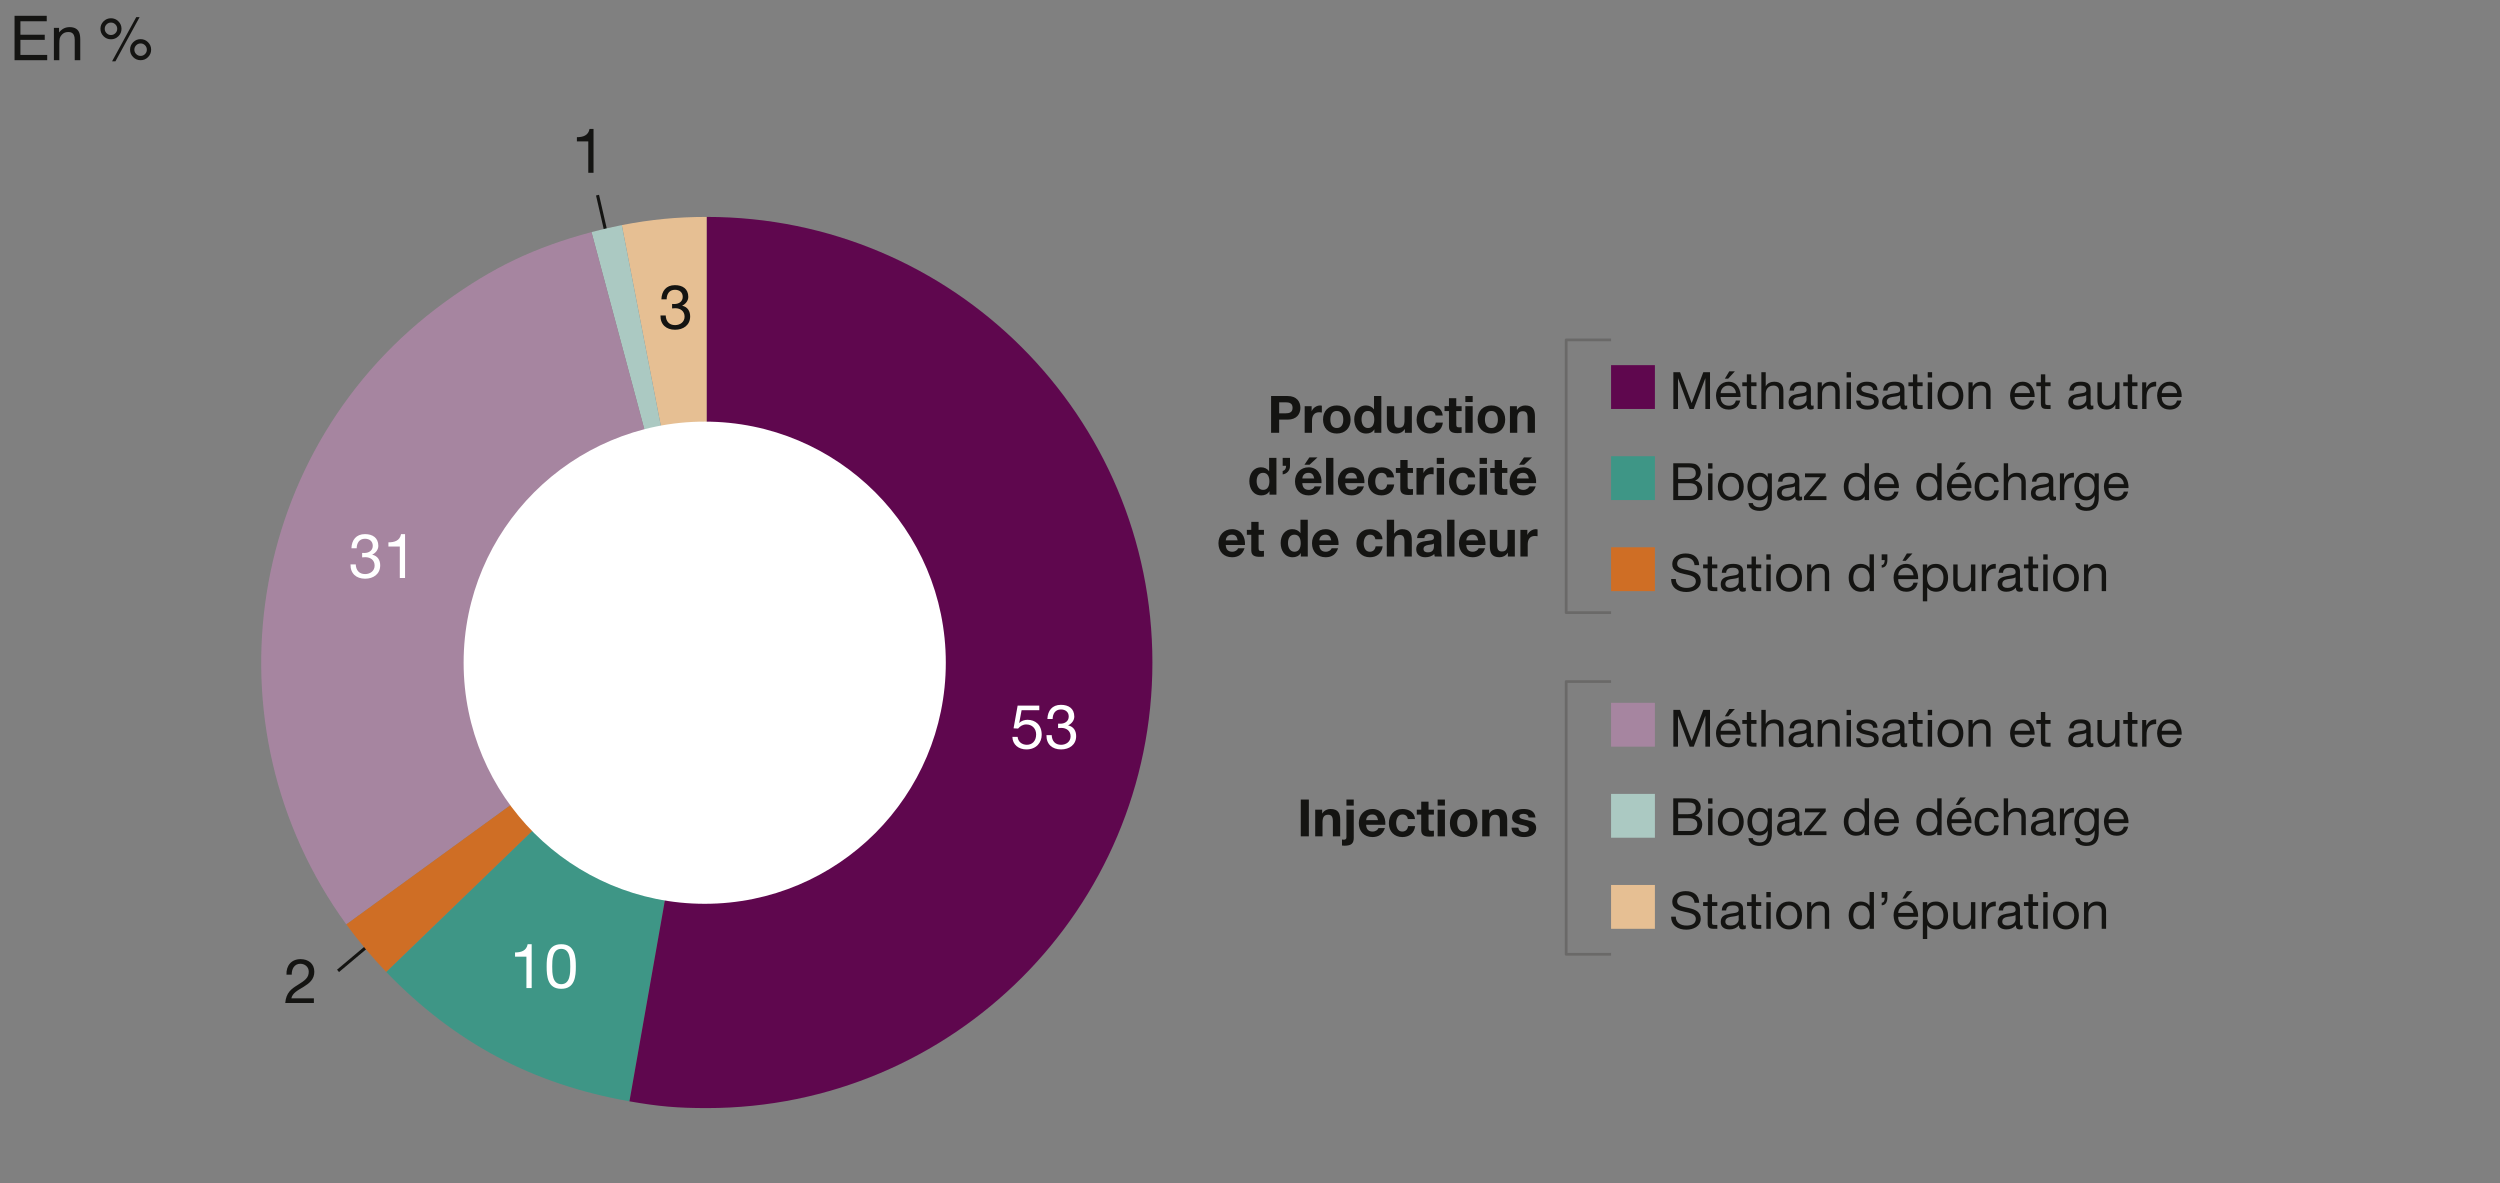 <?xml version="1.0" encoding="UTF-8"?>
<svg id="Calque_1" xmlns="http://www.w3.org/2000/svg" viewBox="0 0 1940 918">
  <rect x="0" y="0" width="1940" height="918" fill="#808080" stroke="none"/>
  <g>
    <path d="M11.291,12.287h24.984v4.219H15.837v10.453h18.891v3.984H15.837v11.672h20.789v4.102H11.291V12.287Z" style="fill: #141412;"/>
    <path d="M41.818,21.615h4.008v3.562c1.188-1.469,2.445-2.523,3.773-3.164s2.805-.961,4.43-.961c3.562,0,5.969,1.242,7.219,3.727.688,1.359,1.031,3.305,1.031,5.836v16.102h-4.289v-15.82c0-1.531-.227-2.766-.68-3.703-.75-1.562-2.109-2.344-4.078-2.344-1,0-1.82.102-2.461.305-1.156.344-2.172,1.031-3.047,2.062-.703.828-1.16,1.684-1.371,2.566s-.316,2.145-.316,3.785v13.148h-4.219v-25.102Z" style="fill: #141412;"/>
    <path d="M91.896,16.564c1.594,1.602,2.391,3.527,2.391,5.777s-.797,4.172-2.391,5.766-3.523,2.391-5.789,2.391c-2.25,0-4.172-.797-5.766-2.391s-2.391-3.516-2.391-5.766.797-4.176,2.391-5.777,3.516-2.402,5.766-2.402c2.266,0,4.195.801,5.789,2.402ZM89.541,25.752c.945-.945,1.418-2.082,1.418-3.41s-.473-2.465-1.418-3.41-2.09-1.418-3.434-1.418c-1.328,0-2.465.469-3.41,1.406s-1.418,2.078-1.418,3.422c0,1.328.473,2.465,1.418,3.41s2.082,1.418,3.41,1.418c1.344,0,2.488-.473,3.434-1.418ZM105.724,13.295h2.616l-18.773,34.312h-2.616l18.773-34.312ZM114.888,32.775c1.594,1.596,2.391,3.521,2.391,5.773s-.797,4.178-2.391,5.774c-1.594,1.596-3.516,2.394-5.766,2.394-2.266,0-4.195-.798-5.789-2.394-1.594-1.596-2.391-3.521-2.391-5.774s.797-4.178,2.391-5.773c1.594-1.596,3.523-2.395,5.789-2.395,2.25,0,4.172.798,5.766,2.395ZM112.533,41.967c.945-.948,1.418-2.087,1.418-3.418s-.473-2.471-1.418-3.418c-.945-.948-2.082-1.422-3.41-1.422-1.344,0-2.488.474-3.434,1.422-.945.947-1.418,2.087-1.418,3.418s.473,2.471,1.418,3.418,2.09,1.421,3.434,1.421c1.328,0,2.465-.474,3.41-1.421Z" style="fill: #141412;"/>
  </g>
  <line x1="546.858" y1="514.258" x2="463.682" y2="151.426" style="fill: none; stroke: #141412; stroke-linejoin: round; stroke-width: 2.4px;"/>
  <line x1="546.905" y1="514.148" x2="262.305" y2="753.396" style="fill: none; stroke: #141412; stroke-linejoin: round; stroke-width: 2.4px;"/>
  <g>
    <path d="M548.494,514.104l-65.976-339.424c22.496-4.376,43.064-6.352,65.976-6.352v345.776Z" style="fill: #e6bf93;"/>
    <path d="M548.494,514.104l-89.496-334c7.384-1.976,16.024-3.968,23.52-5.424l65.976,339.424Z" style="fill: #abc9c2;"/>
    <path d="M548.494,514.104l-279.744,203.24c-112.248-154.496-77.992-370.736,76.504-482.984,37.072-26.936,69.472-42.392,113.744-54.256l89.496,334Z" style="fill: #a685a0;"/>
    <path d="M548.494,514.104l-248.728,240.2c-10.616-10.992-22.032-24.6-31.016-36.96l279.744-203.24Z" style="fill: #cf6e25;"/>
    <path d="M548.494,514.104l-60.04,340.528c-75.232-13.264-135.632-45.384-188.688-100.328l248.728-240.2Z" style="fill: #3e9686;"/>
    <path d="M548.494,514.104V168.328c190.968,0,345.776,154.808,345.776,345.776s-154.808,345.776-345.776,345.776c-22.912,0-37.472-1.272-60.04-5.248l60.04-340.528Z" style="fill: #5f074e;"/>
  </g>
  <g>
    <path d="M412.583,766.748h-4.08v-24.386h-8.833v-3.265c4.657,0,8.881-1.248,9.793-6.385h3.12v34.035Z" style="fill: #fff;"/>
    <path d="M435.527,732.713c10.657,0,11.329,9.793,11.329,17.33,0,7.488-.672,17.281-11.329,17.281s-11.329-9.793-11.329-17.281c0-7.537.672-17.33,11.329-17.33ZM435.527,763.724c6.96,0,7.009-8.641,7.009-13.729,0-5.04-.048-13.681-7.009-13.681s-7.009,8.641-7.009,13.681c0,5.089.048,13.729,7.009,13.729Z" style="fill: #fff;"/>
  </g>
  <g>
    <path d="M281.013,429.064c.624.048,1.2.048,1.776.048,3.456,0,6.48-1.872,6.48-5.568,0-3.553-2.592-5.473-6.049-5.473-4.464,0-6.384,3.408-6.432,7.393h-4.081c.24-6.48,3.696-10.993,10.513-10.993,5.905,0,10.369,2.832,10.369,9.121,0,2.977-2.112,5.568-4.705,6.769v.096c4.128.912,6.145,4.177,6.145,8.257,0,6.816-5.328,10.369-11.713,10.369-6.913,0-11.473-4.08-11.329-11.089h4.081c.144,4.416,2.592,7.488,7.249,7.488,3.984,0,7.393-2.448,7.393-6.576,0-4.272-3.216-6.528-7.249-6.528-.816,0-1.68.048-2.448.144v-3.456Z" style="fill: #fff;"/>
    <path d="M314.326,448.506h-4.08v-24.386h-8.833v-3.265c4.656,0,8.881-1.248,9.793-6.385h3.12v34.035Z" style="fill: #fff;"/>
  </g>
  <path d="M521.541,235.869c.624.048,1.2.048,1.776.048,3.456,0,6.48-1.872,6.48-5.568,0-3.553-2.592-5.473-6.049-5.473-4.464,0-6.384,3.408-6.432,7.393h-4.081c.24-6.48,3.696-10.993,10.513-10.993,5.905,0,10.369,2.833,10.369,9.121,0,2.976-2.112,5.568-4.705,6.769v.096c4.128.912,6.145,4.177,6.145,8.257,0,6.817-5.328,10.369-11.713,10.369-6.913,0-11.473-4.081-11.329-11.089h4.081c.144,4.416,2.592,7.488,7.249,7.488,3.984,0,7.393-2.448,7.393-6.576,0-4.272-3.216-6.529-7.249-6.529-.816,0-1.68.048-2.448.144v-3.457Z" style="fill: #141412;"/>
  <path d="M460.583,134.107h-4.08v-24.386h-8.833v-3.264c4.657,0,8.881-1.248,9.793-6.385h3.12v34.035Z" style="fill: #141412;"/>
  <path d="M222.309,756.332c-.336-6.912,3.744-12.049,10.945-12.049,5.953,0,10.657,3.456,10.657,9.793,0,6.001-4.032,9.024-8.256,11.665-4.272,2.593-8.737,4.753-9.553,8.977h17.474v3.601h-22.226c.672-8.064,4.752-10.945,9.553-13.921,5.76-3.553,8.688-5.665,8.688-10.369,0-3.696-2.976-6.145-6.577-6.145-4.752,0-6.769,4.368-6.625,8.448h-4.08Z" style="fill: #141412;"/>
  <g>
    <path d="M806.485,551.124h-13.729l-1.824,9.793.096.096c1.488-1.68,4.032-2.448,6.337-2.448,6.048,0,10.993,3.889,10.993,11.665,0,5.761-3.984,11.329-11.905,11.329-5.905,0-10.705-3.601-10.849-9.745h4.081c.24,3.505,3.072,6.145,7.152,6.145,3.888,0,7.201-2.64,7.201-8.064,0-4.513-3.12-7.729-7.681-7.729-2.592,0-4.752,1.296-6.336,3.216l-3.504-.191,3.168-17.666h16.801v3.601Z" style="fill: #fff;"/>
    <path d="M821.076,561.541c.624.048,1.2.048,1.776.048,3.456,0,6.48-1.872,6.48-5.568,0-3.553-2.592-5.473-6.048-5.473-4.465,0-6.385,3.408-6.433,7.393h-4.081c.24-6.48,3.696-10.993,10.513-10.993,5.904,0,10.369,2.832,10.369,9.121,0,2.977-2.112,5.568-4.705,6.769v.096c4.128.912,6.145,4.177,6.145,8.257,0,6.816-5.328,10.369-11.713,10.369-6.913,0-11.473-4.08-11.329-11.089h4.081c.144,4.416,2.592,7.488,7.249,7.488,3.984,0,7.393-2.448,7.393-6.576,0-4.272-3.216-6.528-7.249-6.528-.816,0-1.68.048-2.448.144v-3.456Z" style="fill: #fff;"/>
  </g>
  <path d="M546.858,701.348c103.328,0,187.088-83.76,187.088-187.088s-83.76-187.08-187.088-187.08-187.088,83.76-187.088,187.08,83.76,187.088,187.088,187.088" style="fill: #fff;"/>
  <rect x="1250.189" y="283.35" width="34.016" height="34.016" style="fill: #5f074e;"/>
  <g>
    <path d="M1298.527,288.812h5.199l8.999,23.996,9.038-23.996h5.199v28.555h-3.6v-23.756h-.08l-8.918,23.756h-3.24l-8.918-23.756h-.08v23.756h-3.6v-28.555Z" style="fill: #141412;"/>
    <path d="M1350.363,310.808c-.92,4.56-4.199,7.039-8.838,7.039-6.6,0-9.719-4.559-9.919-10.878,0-6.199,4.08-10.758,9.719-10.758,7.318,0,9.559,6.839,9.358,11.838h-15.478c-.12,3.599,1.92,6.799,6.439,6.799,2.799,0,4.759-1.36,5.358-4.04h3.359ZM1347.084,305.049c-.16-3.24-2.6-5.839-5.959-5.839-3.56,0-5.679,2.679-5.919,5.839h11.878ZM1341.925,288.132h4.359l-5.239,5.719h-2.56l3.439-5.719Z" style="fill: #141412;"/>
    <path d="M1358.926,296.69h4.12v3h-4.12v12.838c0,1.56.44,1.84,2.56,1.84h1.561v3h-2.6c-3.52,0-4.92-.72-4.92-4.519v-13.158h-3.519v-3h3.519v-6.199h3.399v6.199Z" style="fill: #141412;"/>
    <path d="M1366.806,288.812h3.399v10.918h.08c1.12-2.479,4.039-3.519,6.519-3.519,5.439,0,7.119,3.119,7.119,7.559v13.598h-3.399v-13.998c0-2.52-1.6-4.159-4.199-4.159-4.119,0-6.119,2.759-6.119,6.479v11.678h-3.399v-28.555Z" style="fill: #141412;"/>
    <path d="M1407.363,317.287c-.601.36-1.36.56-2.44.56-1.76,0-2.879-.96-2.879-3.2-1.88,2.2-4.399,3.2-7.279,3.2-3.759,0-6.839-1.68-6.839-5.799,0-4.679,3.479-5.679,6.999-6.359,3.76-.72,6.959-.48,6.959-3.04,0-2.959-2.439-3.439-4.6-3.439-2.879,0-4.999.879-5.159,3.919h-3.399c.2-5.119,4.16-6.918,8.759-6.918,3.72,0,7.759.84,7.759,5.679v10.638c0,1.6,0,2.32,1.08,2.32.279,0,.6-.04,1.04-.2v2.64ZM1401.844,306.689c-1.319.96-3.879,1-6.159,1.4-2.239.4-4.159,1.2-4.159,3.719,0,2.24,1.92,3.04,3.999,3.04,4.479,0,6.319-2.8,6.319-4.679v-3.479Z" style="fill: #141412;"/>
    <path d="M1410.525,296.69h3.199v3.28h.08c1.439-2.56,3.76-3.759,6.719-3.759,5.439,0,7.119,3.119,7.119,7.559v13.598h-3.399v-13.998c0-2.52-1.6-4.159-4.199-4.159-4.119,0-6.119,2.759-6.119,6.479v11.678h-3.399v-20.677Z" style="fill: #141412;"/>
    <path d="M1436.365,292.971h-3.399v-4.159h3.399v4.159ZM1432.966,296.69h3.399v20.677h-3.399v-20.677Z" style="fill: #141412;"/>
    <path d="M1443.725,310.848c.119,3.04,2.759,4,5.559,4,2.12,0,4.999-.48,4.999-3.08,0-2.64-3.359-3.08-6.759-3.839-3.359-.76-6.759-1.879-6.759-5.839,0-4.159,4.119-5.879,7.719-5.879,4.56,0,8.198,1.439,8.479,6.479h-3.399c-.24-2.639-2.56-3.479-4.799-3.479-2.04,0-4.399.56-4.399,2.639,0,2.44,3.6,2.84,6.759,3.6,3.399.76,6.759,1.88,6.759,5.879,0,4.919-4.6,6.519-8.799,6.519-4.639,0-8.559-1.88-8.758-6.999h3.399Z" style="fill: #141412;"/>
    <path d="M1479.962,317.287c-.601.36-1.36.56-2.44.56-1.76,0-2.879-.96-2.879-3.2-1.88,2.2-4.399,3.2-7.279,3.2-3.759,0-6.839-1.68-6.839-5.799,0-4.679,3.479-5.679,6.999-6.359,3.76-.72,6.959-.48,6.959-3.04,0-2.959-2.439-3.439-4.6-3.439-2.879,0-4.999.879-5.159,3.919h-3.399c.2-5.119,4.159-6.918,8.759-6.918,3.72,0,7.759.84,7.759,5.679v10.638c0,1.6,0,2.32,1.08,2.32.279,0,.6-.04,1.04-.2v2.64ZM1474.442,306.689c-1.319.96-3.879,1-6.159,1.4-2.239.4-4.159,1.2-4.159,3.719,0,2.24,1.92,3.04,3.999,3.04,4.479,0,6.319-2.8,6.319-4.679v-3.479Z" style="fill: #141412;"/>
    <path d="M1487.843,296.69h4.12v3h-4.12v12.838c0,1.56.44,1.84,2.56,1.84h1.561v3h-2.6c-3.52,0-4.92-.72-4.92-4.519v-13.158h-3.519v-3h3.519v-6.199h3.399v6.199Z" style="fill: #141412;"/>
    <path d="M1499.323,292.971h-3.399v-4.159h3.399v4.159ZM1495.924,296.69h3.399v20.677h-3.399v-20.677Z" style="fill: #141412;"/>
    <path d="M1513.522,296.211c6.559,0,10.038,4.759,10.038,10.838,0,6.039-3.479,10.798-10.038,10.798s-10.039-4.759-10.039-10.798c0-6.079,3.479-10.838,10.039-10.838ZM1513.522,314.848c3.559,0,6.438-2.8,6.438-7.799,0-5.039-2.88-7.838-6.438-7.838s-6.439,2.799-6.439,7.838c0,4.999,2.88,7.799,6.439,7.799Z" style="fill: #141412;"/>
    <path d="M1527.562,296.69h3.199v3.28h.08c1.439-2.56,3.76-3.759,6.719-3.759,5.439,0,7.119,3.119,7.119,7.559v13.598h-3.399v-13.998c0-2.52-1.6-4.159-4.199-4.159-4.119,0-6.119,2.759-6.119,6.479v11.678h-3.399v-20.677Z" style="fill: #141412;"/>
    <path d="M1578.56,310.808c-.92,4.56-4.199,7.039-8.838,7.039-6.6,0-9.719-4.559-9.919-10.878,0-6.199,4.08-10.758,9.719-10.758,7.318,0,9.559,6.839,9.358,11.838h-15.478c-.12,3.599,1.92,6.799,6.439,6.799,2.799,0,4.759-1.36,5.358-4.04h3.359ZM1575.28,305.049c-.16-3.24-2.6-5.839-5.959-5.839-3.56,0-5.679,2.679-5.919,5.839h11.878Z" style="fill: #141412;"/>
    <path d="M1587.121,296.69h4.12v3h-4.12v12.838c0,1.56.44,1.84,2.56,1.84h1.561v3h-2.6c-3.52,0-4.92-.72-4.92-4.519v-13.158h-3.519v-3h3.519v-6.199h3.399v6.199Z" style="fill: #141412;"/>
    <path d="M1624.439,317.287c-.601.36-1.36.56-2.44.56-1.76,0-2.879-.96-2.879-3.2-1.88,2.2-4.399,3.2-7.279,3.2-3.759,0-6.839-1.68-6.839-5.799,0-4.679,3.479-5.679,6.999-6.359,3.76-.72,6.959-.48,6.959-3.04,0-2.959-2.439-3.439-4.6-3.439-2.879,0-4.999.879-5.159,3.919h-3.399c.2-5.119,4.16-6.918,8.759-6.918,3.72,0,7.759.84,7.759,5.679v10.638c0,1.6,0,2.32,1.08,2.32.279,0,.6-.04,1.04-.2v2.64ZM1618.92,306.689c-1.319.96-3.879,1-6.159,1.4-2.239.4-4.159,1.2-4.159,3.719,0,2.24,1.92,3.04,3.999,3.04,4.479,0,6.319-2.8,6.319-4.679v-3.479Z" style="fill: #141412;"/>
    <path d="M1644.719,317.367h-3.199v-3.279h-.08c-1.44,2.56-3.76,3.759-6.719,3.759-5.439,0-7.119-3.12-7.119-7.559v-13.598h3.399v13.998c0,2.52,1.6,4.159,4.199,4.159,4.119,0,6.119-2.76,6.119-6.479v-11.678h3.399v20.677Z" style="fill: #141412;"/>
    <path d="M1654.561,296.69h4.12v3h-4.12v12.838c0,1.56.44,1.84,2.56,1.84h1.561v3h-2.6c-3.52,0-4.92-.72-4.92-4.519v-13.158h-3.519v-3h3.519v-6.199h3.399v6.199Z" style="fill: #141412;"/>
    <path d="M1662.32,296.69h3.199v4.359h.08c1.64-3.319,3.92-4.959,7.599-4.839v3.599c-5.479,0-7.479,3.12-7.479,8.359v9.198h-3.399v-20.677Z" style="fill: #141412;"/>
    <path d="M1692.677,310.808c-.92,4.56-4.199,7.039-8.838,7.039-6.6,0-9.719-4.559-9.919-10.878,0-6.199,4.08-10.758,9.719-10.758,7.318,0,9.559,6.839,9.358,11.838h-15.478c-.12,3.599,1.92,6.799,6.439,6.799,2.799,0,4.759-1.36,5.358-4.04h3.359ZM1689.397,305.049c-.16-3.24-2.6-5.839-5.959-5.839-3.56,0-5.679,2.679-5.919,5.839h11.878Z" style="fill: #141412;"/>
  </g>
  <rect x="1250.189" y="354.03" width="34.016" height="34.016" style="fill: #3e9686;"/>
  <g>
    <path d="M1298.447,359.484h10.358c2.52,0,5.839,0,7.559,1.04,1.88,1.12,3.359,3.16,3.359,5.959,0,3.039-1.6,5.319-4.239,6.399v.08c3.52.72,5.439,3.359,5.439,6.879,0,4.199-2.999,8.199-8.679,8.199h-13.798v-28.555ZM1302.247,371.762h7.599c4.319,0,6.079-1.56,6.079-4.559,0-3.959-2.8-4.52-6.079-4.52h-7.599v9.079ZM1302.247,384.84h9.519c3.279,0,5.358-2,5.358-5.119,0-3.72-2.999-4.759-6.198-4.759h-8.679v9.878Z" style="fill: #141412;"/>
    <path d="M1328.887,363.643h-3.399v-4.159h3.399v4.159ZM1325.487,367.362h3.399v20.677h-3.399v-20.677Z" style="fill: #141412;"/>
    <path d="M1343.086,366.883c6.559,0,10.038,4.759,10.038,10.838,0,6.039-3.479,10.798-10.038,10.798s-10.039-4.759-10.039-10.798c0-6.079,3.479-10.838,10.039-10.838ZM1343.086,385.52c3.559,0,6.438-2.8,6.438-7.799,0-5.039-2.88-7.838-6.438-7.838s-6.439,2.799-6.439,7.838c0,4.999,2.88,7.799,6.439,7.799Z" style="fill: #141412;"/>
    <path d="M1374.964,386.279c0,6.719-3.079,10.158-9.599,10.158-3.879,0-8.358-1.56-8.559-6.079h3.399c.16,2.479,3.12,3.359,5.359,3.359,4.439,0,6.199-3.2,6.199-7.839v-1.36h-.08c-1.12,2.52-3.84,3.759-6.439,3.759-6.158,0-9.238-4.839-9.238-10.478,0-4.879,2.4-10.918,9.559-10.918,2.6,0,4.919,1.16,6.159,3.439h.04v-2.96h3.199v18.917ZM1371.604,377.281c0-3.639-1.6-7.398-5.879-7.398-4.359,0-6.119,3.559-6.119,7.519,0,3.719,1.359,7.878,5.839,7.878s6.159-4.119,6.159-7.999Z" style="fill: #141412;"/>
    <path d="M1398.403,387.959c-.601.36-1.36.56-2.44.56-1.76,0-2.879-.96-2.879-3.2-1.88,2.2-4.399,3.2-7.279,3.2-3.759,0-6.839-1.68-6.839-5.799,0-4.679,3.479-5.679,6.999-6.359,3.76-.72,6.959-.48,6.959-3.04,0-2.959-2.439-3.439-4.6-3.439-2.879,0-4.999.879-5.159,3.919h-3.399c.2-5.119,4.159-6.918,8.759-6.918,3.72,0,7.759.84,7.759,5.679v10.638c0,1.6,0,2.32,1.08,2.32.279,0,.6-.04,1.04-.2v2.64ZM1392.884,377.361c-1.319.96-3.879,1-6.159,1.4-2.239.4-4.159,1.2-4.159,3.719,0,2.24,1.92,3.04,3.999,3.04,4.479,0,6.319-2.8,6.319-4.679v-3.479Z" style="fill: #141412;"/>
    <path d="M1399.886,385.439l12.478-15.078h-11.678v-3h16.077v2.32l-12.638,15.357h13.198v3h-17.438v-2.6Z" style="fill: #141412;"/>
    <path d="M1450.362,388.039h-3.399v-2.799h-.08c-1.119,2.279-3.759,3.279-6.599,3.279-6.358,0-9.519-5.039-9.519-10.878s3.12-10.758,9.438-10.758c2.12,0,5.159.8,6.679,3.239h.08v-10.638h3.399v28.555ZM1440.765,385.52c4.559,0,6.318-3.919,6.318-7.799,0-4.079-1.84-7.838-6.519-7.838-4.64,0-6.199,3.959-6.199,7.999,0,3.879,2,7.639,6.399,7.639Z" style="fill: #141412;"/>
    <path d="M1473.241,381.48c-.92,4.56-4.199,7.039-8.838,7.039-6.6,0-9.719-4.559-9.919-10.878,0-6.199,4.08-10.758,9.719-10.758,7.318,0,9.559,6.839,9.358,11.838h-15.478c-.12,3.599,1.92,6.799,6.439,6.799,2.799,0,4.759-1.36,5.358-4.04h3.359ZM1469.962,375.721c-.16-3.24-2.6-5.839-5.959-5.839-3.56,0-5.679,2.679-5.919,5.839h11.878Z" style="fill: #141412;"/>
    <path d="M1506.681,388.039h-3.399v-2.799h-.08c-1.119,2.279-3.759,3.279-6.599,3.279-6.358,0-9.519-5.039-9.519-10.878s3.12-10.758,9.438-10.758c2.12,0,5.159.8,6.679,3.239h.08v-10.638h3.399v28.555ZM1497.083,385.52c4.559,0,6.318-3.919,6.318-7.799,0-4.079-1.84-7.838-6.519-7.838-4.64,0-6.199,3.959-6.199,7.999,0,3.879,2,7.639,6.399,7.639Z" style="fill: #141412;"/>
    <path d="M1529.561,381.48c-.92,4.56-4.199,7.039-8.838,7.039-6.6,0-9.719-4.559-9.919-10.878,0-6.199,4.08-10.758,9.719-10.758,7.318,0,9.559,6.839,9.358,11.838h-15.478c-.12,3.599,1.92,6.799,6.439,6.799,2.799,0,4.759-1.36,5.358-4.04h3.359ZM1526.281,375.721c-.16-3.24-2.6-5.839-5.959-5.839-3.56,0-5.679,2.679-5.919,5.839h11.878ZM1521.122,358.804h4.359l-5.239,5.719h-2.56l3.439-5.719Z" style="fill: #141412;"/>
    <path d="M1547.441,374.001c-.521-2.6-2.32-4.119-5.119-4.119-4.92,0-6.439,3.879-6.439,8.079,0,3.799,1.72,7.559,6.039,7.559,3.279,0,5.239-1.92,5.679-5.039h3.479c-.76,5.039-3.919,8.039-9.118,8.039-6.319,0-9.679-4.399-9.679-10.558,0-6.199,3.2-11.078,9.759-11.078,4.679,0,8.438,2.199,8.918,7.119h-3.519Z" style="fill: #141412;"/>
    <path d="M1554.883,359.484h3.399v10.918h.08c1.12-2.479,4.039-3.519,6.519-3.519,5.439,0,7.119,3.119,7.119,7.559v13.598h-3.399v-13.998c0-2.52-1.6-4.159-4.199-4.159-4.119,0-6.119,2.759-6.119,6.479v11.678h-3.399v-28.555Z" style="fill: #141412;"/>
    <path d="M1595.44,387.959c-.601.36-1.36.56-2.44.56-1.76,0-2.879-.96-2.879-3.2-1.88,2.2-4.399,3.2-7.279,3.2-3.759,0-6.839-1.68-6.839-5.799,0-4.679,3.479-5.679,6.999-6.359,3.76-.72,6.959-.48,6.959-3.04,0-2.959-2.439-3.439-4.6-3.439-2.879,0-4.999.879-5.159,3.919h-3.399c.2-5.119,4.159-6.918,8.759-6.918,3.72,0,7.759.84,7.759,5.679v10.638c0,1.6,0,2.32,1.08,2.32.279,0,.6-.04,1.04-.2v2.64ZM1589.921,377.361c-1.319.96-3.879,1-6.159,1.4-2.239.4-4.159,1.2-4.159,3.719,0,2.24,1.92,3.04,3.999,3.04,4.479,0,6.319-2.8,6.319-4.679v-3.479Z" style="fill: #141412;"/>
    <path d="M1598.482,367.362h3.199v4.359h.08c1.64-3.319,3.92-4.959,7.599-4.839v3.599c-5.479,0-7.479,3.12-7.479,8.359v9.198h-3.399v-20.677Z" style="fill: #141412;"/>
    <path d="M1628.639,386.279c0,6.719-3.079,10.158-9.599,10.158-3.879,0-8.358-1.56-8.559-6.079h3.399c.16,2.479,3.12,3.359,5.359,3.359,4.439,0,6.199-3.2,6.199-7.839v-1.36h-.08c-1.12,2.52-3.84,3.759-6.439,3.759-6.158,0-9.238-4.839-9.238-10.478,0-4.879,2.399-10.918,9.559-10.918,2.6,0,4.919,1.16,6.159,3.439h.04v-2.96h3.199v18.917ZM1625.279,377.281c0-3.639-1.6-7.398-5.879-7.398-4.359,0-6.119,3.559-6.119,7.519,0,3.719,1.36,7.878,5.839,7.878s6.159-4.119,6.159-7.999Z" style="fill: #141412;"/>
    <path d="M1651.398,381.48c-.92,4.56-4.199,7.039-8.838,7.039-6.6,0-9.719-4.559-9.919-10.878,0-6.199,4.08-10.758,9.719-10.758,7.318,0,9.559,6.839,9.358,11.838h-15.478c-.12,3.599,1.92,6.799,6.439,6.799,2.799,0,4.759-1.36,5.358-4.04h3.359ZM1648.119,375.721c-.16-3.24-2.6-5.839-5.959-5.839-3.56,0-5.679,2.679-5.919,5.839h11.878Z" style="fill: #141412;"/>
  </g>
  <rect x="1250.189" y="424.702" width="34.016" height="34.016" style="fill: #cf6e25;"/>
  <g>
    <path d="M1314.965,438.522c-.44-4.079-3.159-5.839-7.079-5.839-3.199,0-6.398,1.16-6.398,4.879,0,3.519,4.559,4.039,9.158,5.079,4.56,1.04,9.118,2.64,9.118,8.238,0,6.079-5.959,8.519-11.158,8.519-6.398,0-11.798-3.119-11.798-10.078h3.6c0,4.799,3.999,6.879,8.318,6.879,3.439,0,7.239-1.08,7.239-5.199,0-3.919-4.56-4.599-9.118-5.599-4.56-1-9.159-2.319-9.159-7.559,0-5.799,5.159-8.358,10.358-8.358,5.839,0,10.278,2.759,10.519,9.038h-3.6Z" style="fill: #141412;"/>
    <path d="M1328.526,438.042h4.12v3h-4.12v12.838c0,1.56.44,1.84,2.56,1.84h1.561v3h-2.6c-3.52,0-4.92-.72-4.92-4.519v-13.158h-3.519v-3h3.519v-6.199h3.399v6.199Z" style="fill: #141412;"/>
    <path d="M1354.725,458.639c-.601.36-1.36.56-2.44.56-1.76,0-2.879-.96-2.879-3.2-1.88,2.2-4.399,3.2-7.279,3.2-3.759,0-6.839-1.68-6.839-5.799,0-4.679,3.479-5.679,6.999-6.359,3.76-.72,6.959-.48,6.959-3.04,0-2.959-2.439-3.439-4.6-3.439-2.879,0-4.999.879-5.159,3.919h-3.399c.2-5.119,4.16-6.918,8.759-6.918,3.72,0,7.759.84,7.759,5.679v10.638c0,1.6,0,2.32,1.08,2.32.279,0,.6-.04,1.04-.2v2.64ZM1349.205,448.041c-1.319.96-3.879,1-6.159,1.4-2.239.4-4.159,1.2-4.159,3.719,0,2.24,1.92,3.04,3.999,3.04,4.479,0,6.319-2.8,6.319-4.679v-3.479Z" style="fill: #141412;"/>
    <path d="M1362.605,438.042h4.12v3h-4.12v12.838c0,1.56.44,1.84,2.56,1.84h1.561v3h-2.6c-3.52,0-4.92-.72-4.92-4.519v-13.158h-3.519v-3h3.519v-6.199h3.399v6.199Z" style="fill: #141412;"/>
    <path d="M1374.086,434.323h-3.399v-4.159h3.399v4.159ZM1370.687,438.042h3.399v20.677h-3.399v-20.677Z" style="fill: #141412;"/>
    <path d="M1388.284,437.562c6.559,0,10.038,4.759,10.038,10.838,0,6.039-3.479,10.798-10.038,10.798s-10.039-4.759-10.039-10.798c0-6.079,3.479-10.838,10.039-10.838ZM1388.284,456.199c3.559,0,6.438-2.8,6.438-7.799,0-5.039-2.88-7.838-6.438-7.838s-6.439,2.799-6.439,7.838c0,4.999,2.88,7.799,6.439,7.799Z" style="fill: #141412;"/>
    <path d="M1402.325,438.042h3.199v3.28h.08c1.439-2.56,3.76-3.759,6.719-3.759,5.439,0,7.119,3.119,7.119,7.559v13.598h-3.399v-13.998c0-2.52-1.6-4.159-4.199-4.159-4.119,0-6.119,2.759-6.119,6.479v11.678h-3.399v-20.677Z" style="fill: #141412;"/>
    <path d="M1454.161,458.719h-3.399v-2.799h-.08c-1.119,2.279-3.759,3.279-6.599,3.279-6.358,0-9.519-5.039-9.519-10.878s3.12-10.758,9.438-10.758c2.12,0,5.159.8,6.679,3.239h.08v-10.638h3.399v28.555ZM1444.563,456.199c4.559,0,6.318-3.919,6.318-7.799,0-4.079-1.84-7.838-6.519-7.838-4.64,0-6.199,3.959-6.199,7.999,0,3.879,2,7.639,6.399,7.639Z" style="fill: #141412;"/>
    <path d="M1460.164,430.164h4.439v4.439c0,3.159-1.32,5.879-4.399,5.879v-2c1.8,0,2.319-2.04,2.319-3.879h-2.359v-4.439Z" style="fill: #141412;"/>
    <path d="M1488.161,452.16c-.92,4.56-4.199,7.039-8.838,7.039-6.6,0-9.719-4.559-9.919-10.878,0-6.199,4.08-10.758,9.719-10.758,7.318,0,9.559,6.839,9.358,11.838h-15.478c-.12,3.599,1.92,6.799,6.439,6.799,2.799,0,4.759-1.36,5.358-4.04h3.359ZM1484.882,446.401c-.16-3.24-2.6-5.839-5.959-5.839-3.56,0-5.679,2.679-5.919,5.839h11.878ZM1479.723,429.484h4.359l-5.239,5.719h-2.56l3.439-5.719Z" style="fill: #141412;"/>
    <path d="M1492.124,438.042h3.399v2.8h.08c1.119-2.28,3.759-3.279,6.599-3.279,6.359,0,9.519,5.039,9.519,10.878s-3.119,10.758-9.438,10.758c-2.12,0-5.159-.8-6.679-3.24h-.08v10.678h-3.399v-28.595ZM1501.723,440.562c-4.56,0-6.319,3.919-6.319,7.798,0,4.08,1.84,7.839,6.519,7.839,4.64,0,6.199-3.959,6.199-7.999,0-3.879-2-7.639-6.398-7.639Z" style="fill: #141412;"/>
    <path d="M1532.841,458.719h-3.199v-3.279h-.08c-1.44,2.56-3.76,3.759-6.719,3.759-5.439,0-7.119-3.12-7.119-7.559v-13.598h3.399v13.998c0,2.52,1.6,4.159,4.199,4.159,4.119,0,6.119-2.76,6.119-6.479v-11.678h3.399v20.677Z" style="fill: #141412;"/>
    <path d="M1537.843,438.042h3.199v4.359h.08c1.64-3.319,3.92-4.959,7.599-4.839v3.599c-5.479,0-7.479,3.12-7.479,8.359v9.198h-3.399v-20.677Z" style="fill: #141412;"/>
    <path d="M1569.601,458.639c-.601.36-1.36.56-2.44.56-1.76,0-2.879-.96-2.879-3.2-1.88,2.2-4.399,3.2-7.279,3.2-3.759,0-6.839-1.68-6.839-5.799,0-4.679,3.479-5.679,6.999-6.359,3.76-.72,6.959-.48,6.959-3.04,0-2.959-2.439-3.439-4.6-3.439-2.879,0-4.999.879-5.159,3.919h-3.399c.2-5.119,4.159-6.918,8.759-6.918,3.72,0,7.759.84,7.759,5.679v10.638c0,1.6,0,2.32,1.08,2.32.279,0,.6-.04,1.04-.2v2.64ZM1564.081,448.041c-1.319.96-3.879,1-6.159,1.4-2.239.4-4.159,1.2-4.159,3.719,0,2.24,1.92,3.04,3.999,3.04,4.479,0,6.319-2.8,6.319-4.679v-3.479Z" style="fill: #141412;"/>
    <path d="M1577.481,438.042h4.12v3h-4.12v12.838c0,1.56.44,1.84,2.56,1.84h1.561v3h-2.6c-3.52,0-4.92-.72-4.92-4.519v-13.158h-3.519v-3h3.519v-6.199h3.399v6.199Z" style="fill: #141412;"/>
    <path d="M1588.962,434.323h-3.399v-4.159h3.399v4.159ZM1585.562,438.042h3.399v20.677h-3.399v-20.677Z" style="fill: #141412;"/>
    <path d="M1603.16,437.562c6.559,0,10.038,4.759,10.038,10.838,0,6.039-3.479,10.798-10.038,10.798s-10.039-4.759-10.039-10.798c0-6.079,3.479-10.838,10.039-10.838ZM1603.16,456.199c3.559,0,6.438-2.8,6.438-7.799,0-5.039-2.88-7.838-6.438-7.838s-6.439,2.799-6.439,7.838c0,4.999,2.88,7.799,6.439,7.799Z" style="fill: #141412;"/>
    <path d="M1617.201,438.042h3.199v3.28h.08c1.439-2.56,3.76-3.759,6.719-3.759,5.439,0,7.119,3.119,7.119,7.559v13.598h-3.399v-13.998c0-2.52-1.6-4.159-4.199-4.159-4.119,0-6.119,2.759-6.119,6.479v11.678h-3.399v-20.677Z" style="fill: #141412;"/>
  </g>
  <rect x="1250.189" y="545.382" width="34.016" height="34.016" style="fill: #a685a0;"/>
  <g>
    <path d="M1298.527,550.843h5.199l8.999,23.996,9.038-23.996h5.199v28.556h-3.6v-23.756h-.08l-8.918,23.756h-3.24l-8.918-23.756h-.08v23.756h-3.6v-28.556Z" style="fill: #141412;"/>
    <path d="M1350.363,572.84c-.92,4.559-4.199,7.038-8.838,7.038-6.6,0-9.719-4.559-9.919-10.878,0-6.199,4.08-10.758,9.719-10.758,7.318,0,9.559,6.839,9.358,11.838h-15.478c-.12,3.6,1.92,6.799,6.439,6.799,2.799,0,4.759-1.359,5.358-4.039h3.359ZM1347.084,567.08c-.16-3.239-2.6-5.839-5.959-5.839-3.56,0-5.679,2.68-5.919,5.839h11.878ZM1341.925,550.163h4.359l-5.239,5.72h-2.56l3.439-5.72Z" style="fill: #141412;"/>
    <path d="M1358.926,558.722h4.12v3h-4.12v12.838c0,1.56.44,1.84,2.56,1.84h1.561v2.999h-2.6c-3.52,0-4.92-.72-4.92-4.52v-13.157h-3.519v-3h3.519v-6.198h3.399v6.198Z" style="fill: #141412;"/>
    <path d="M1366.806,550.843h3.399v10.919h.08c1.12-2.479,4.039-3.52,6.519-3.52,5.439,0,7.119,3.119,7.119,7.559v13.598h-3.399v-13.998c0-2.52-1.6-4.159-4.199-4.159-4.119,0-6.119,2.76-6.119,6.479v11.678h-3.399v-28.556Z" style="fill: #141412;"/>
    <path d="M1407.363,579.318c-.601.36-1.36.56-2.44.56-1.76,0-2.879-.959-2.879-3.199-1.88,2.2-4.399,3.199-7.279,3.199-3.759,0-6.839-1.68-6.839-5.799,0-4.679,3.479-5.679,6.999-6.358,3.76-.72,6.959-.48,6.959-3.04,0-2.959-2.439-3.439-4.6-3.439-2.879,0-4.999.88-5.159,3.92h-3.399c.2-5.119,4.16-6.919,8.759-6.919,3.72,0,7.759.84,7.759,5.679v10.639c0,1.6,0,2.319,1.08,2.319.279,0,.6-.04,1.04-.2v2.64ZM1401.844,568.721c-1.319.959-3.879.999-6.159,1.399-2.239.399-4.159,1.199-4.159,3.72,0,2.239,1.92,3.039,3.999,3.039,4.479,0,6.319-2.8,6.319-4.68v-3.479Z" style="fill: #141412;"/>
    <path d="M1410.525,558.722h3.199v3.279h.08c1.439-2.56,3.76-3.759,6.719-3.759,5.439,0,7.119,3.119,7.119,7.559v13.598h-3.399v-13.998c0-2.52-1.6-4.159-4.199-4.159-4.119,0-6.119,2.76-6.119,6.479v11.678h-3.399v-20.677Z" style="fill: #141412;"/>
    <path d="M1436.365,555.003h-3.399v-4.16h3.399v4.16ZM1432.966,558.722h3.399v20.677h-3.399v-20.677Z" style="fill: #141412;"/>
    <path d="M1443.725,572.88c.119,3.039,2.759,3.999,5.559,3.999,2.12,0,4.999-.479,4.999-3.079,0-2.64-3.359-3.08-6.759-3.84-3.359-.76-6.759-1.88-6.759-5.839,0-4.159,4.119-5.879,7.719-5.879,4.56,0,8.198,1.439,8.479,6.479h-3.399c-.24-2.64-2.56-3.479-4.799-3.479-2.04,0-4.399.561-4.399,2.64,0,2.439,3.6,2.84,6.759,3.6,3.399.76,6.759,1.88,6.759,5.879,0,4.919-4.6,6.519-8.799,6.519-4.639,0-8.559-1.879-8.758-6.998h3.399Z" style="fill: #141412;"/>
    <path d="M1479.962,579.318c-.601.36-1.36.56-2.44.56-1.76,0-2.879-.959-2.879-3.199-1.88,2.2-4.399,3.199-7.279,3.199-3.759,0-6.839-1.68-6.839-5.799,0-4.679,3.479-5.679,6.999-6.358,3.76-.72,6.959-.48,6.959-3.04,0-2.959-2.439-3.439-4.6-3.439-2.879,0-4.999.88-5.159,3.92h-3.399c.2-5.119,4.159-6.919,8.759-6.919,3.72,0,7.759.84,7.759,5.679v10.639c0,1.6,0,2.319,1.08,2.319.279,0,.6-.04,1.04-.2v2.64ZM1474.442,568.721c-1.319.959-3.879.999-6.159,1.399-2.239.399-4.159,1.199-4.159,3.72,0,2.239,1.92,3.039,3.999,3.039,4.479,0,6.319-2.8,6.319-4.68v-3.479Z" style="fill: #141412;"/>
    <path d="M1487.843,558.722h4.12v3h-4.12v12.838c0,1.56.44,1.84,2.56,1.84h1.561v2.999h-2.6c-3.52,0-4.92-.72-4.92-4.52v-13.157h-3.519v-3h3.519v-6.198h3.399v6.198Z" style="fill: #141412;"/>
    <path d="M1499.323,555.003h-3.399v-4.16h3.399v4.16ZM1495.924,558.722h3.399v20.677h-3.399v-20.677Z" style="fill: #141412;"/>
    <path d="M1513.522,558.242c6.559,0,10.038,4.759,10.038,10.838,0,6.039-3.479,10.798-10.038,10.798s-10.039-4.759-10.039-10.798c0-6.079,3.479-10.838,10.039-10.838ZM1513.522,576.879c3.559,0,6.438-2.8,6.438-7.799,0-5.039-2.88-7.839-6.438-7.839s-6.439,2.8-6.439,7.839c0,4.999,2.88,7.799,6.439,7.799Z" style="fill: #141412;"/>
    <path d="M1527.562,558.722h3.199v3.279h.08c1.439-2.56,3.76-3.759,6.719-3.759,5.439,0,7.119,3.119,7.119,7.559v13.598h-3.399v-13.998c0-2.52-1.6-4.159-4.199-4.159-4.119,0-6.119,2.76-6.119,6.479v11.678h-3.399v-20.677Z" style="fill: #141412;"/>
    <path d="M1578.56,572.84c-.92,4.559-4.199,7.038-8.838,7.038-6.6,0-9.719-4.559-9.919-10.878,0-6.199,4.08-10.758,9.719-10.758,7.318,0,9.559,6.839,9.358,11.838h-15.478c-.12,3.6,1.92,6.799,6.439,6.799,2.799,0,4.759-1.359,5.358-4.039h3.359ZM1575.28,567.08c-.16-3.239-2.6-5.839-5.959-5.839-3.56,0-5.679,2.68-5.919,5.839h11.878Z" style="fill: #141412;"/>
    <path d="M1587.121,558.722h4.12v3h-4.12v12.838c0,1.56.44,1.84,2.56,1.84h1.561v2.999h-2.6c-3.52,0-4.92-.72-4.92-4.52v-13.157h-3.519v-3h3.519v-6.198h3.399v6.198Z" style="fill: #141412;"/>
    <path d="M1624.439,579.318c-.601.36-1.36.56-2.44.56-1.76,0-2.879-.959-2.879-3.199-1.88,2.2-4.399,3.199-7.279,3.199-3.759,0-6.839-1.68-6.839-5.799,0-4.679,3.479-5.679,6.999-6.358,3.76-.72,6.959-.48,6.959-3.04,0-2.959-2.439-3.439-4.6-3.439-2.879,0-4.999.88-5.159,3.92h-3.399c.2-5.119,4.16-6.919,8.759-6.919,3.72,0,7.759.84,7.759,5.679v10.639c0,1.6,0,2.319,1.08,2.319.279,0,.6-.04,1.04-.2v2.64ZM1618.92,568.721c-1.319.959-3.879.999-6.159,1.399-2.239.399-4.159,1.199-4.159,3.72,0,2.239,1.92,3.039,3.999,3.039,4.479,0,6.319-2.8,6.319-4.68v-3.479Z" style="fill: #141412;"/>
    <path d="M1644.719,579.398h-3.199v-3.279h-.08c-1.44,2.56-3.76,3.759-6.719,3.759-5.439,0-7.119-3.119-7.119-7.559v-13.598h3.399v13.998c0,2.52,1.6,4.159,4.199,4.159,4.119,0,6.119-2.76,6.119-6.479v-11.679h3.399v20.677Z" style="fill: #141412;"/>
    <path d="M1654.561,558.722h4.12v3h-4.12v12.838c0,1.56.44,1.84,2.56,1.84h1.561v2.999h-2.6c-3.52,0-4.92-.72-4.92-4.52v-13.157h-3.519v-3h3.519v-6.198h3.399v6.198Z" style="fill: #141412;"/>
    <path d="M1662.32,558.722h3.199v4.359h.08c1.64-3.319,3.92-4.959,7.599-4.839v3.6c-5.479,0-7.479,3.119-7.479,8.358v9.198h-3.399v-20.677Z" style="fill: #141412;"/>
    <path d="M1692.677,572.84c-.92,4.559-4.199,7.038-8.838,7.038-6.6,0-9.719-4.559-9.919-10.878,0-6.199,4.08-10.758,9.719-10.758,7.318,0,9.559,6.839,9.358,11.838h-15.478c-.12,3.6,1.92,6.799,6.439,6.799,2.799,0,4.759-1.359,5.358-4.039h3.359ZM1689.397,567.08c-.16-3.239-2.6-5.839-5.959-5.839-3.56,0-5.679,2.68-5.919,5.839h11.878Z" style="fill: #141412;"/>
  </g>
  <rect x="1250.189" y="616.062" width="34.016" height="34.016" style="fill: #abc9c2;"/>
  <g>
    <path d="M1298.447,619.515h10.358c2.52,0,5.839,0,7.559,1.04,1.88,1.12,3.359,3.16,3.359,5.959,0,3.04-1.6,5.319-4.239,6.399v.08c3.52.72,5.439,3.359,5.439,6.879,0,4.199-2.999,8.198-8.679,8.198h-13.798v-28.556ZM1302.247,631.793h7.599c4.319,0,6.079-1.56,6.079-4.56,0-3.959-2.8-4.519-6.079-4.519h-7.599v9.078ZM1302.247,644.871h9.519c3.279,0,5.358-2,5.358-5.119,0-3.72-2.999-4.76-6.198-4.76h-8.679v9.879Z" style="fill: #141412;"/>
    <path d="M1328.887,623.675h-3.399v-4.16h3.399v4.16ZM1325.487,627.394h3.399v20.677h-3.399v-20.677Z" style="fill: #141412;"/>
    <path d="M1343.086,626.914c6.559,0,10.038,4.759,10.038,10.838,0,6.039-3.479,10.798-10.038,10.798s-10.039-4.759-10.039-10.798c0-6.079,3.479-10.838,10.039-10.838ZM1343.086,645.551c3.559,0,6.438-2.8,6.438-7.799,0-5.039-2.88-7.839-6.438-7.839s-6.439,2.8-6.439,7.839c0,4.999,2.88,7.799,6.439,7.799Z" style="fill: #141412;"/>
    <path d="M1374.964,646.311c0,6.719-3.079,10.158-9.599,10.158-3.879,0-8.358-1.56-8.559-6.079h3.399c.16,2.479,3.12,3.359,5.359,3.359,4.439,0,6.199-3.199,6.199-7.838v-1.36h-.08c-1.12,2.52-3.84,3.76-6.439,3.76-6.158,0-9.238-4.84-9.238-10.479,0-4.879,2.4-10.918,9.559-10.918,2.6,0,4.919,1.159,6.159,3.439h.04v-2.96h3.199v18.917ZM1371.604,637.312c0-3.64-1.6-7.399-5.879-7.399-4.359,0-6.119,3.56-6.119,7.519,0,3.72,1.359,7.879,5.839,7.879s6.159-4.119,6.159-7.998Z" style="fill: #141412;"/>
    <path d="M1398.403,647.99c-.601.36-1.36.56-2.44.56-1.76,0-2.879-.959-2.879-3.199-1.88,2.2-4.399,3.199-7.279,3.199-3.759,0-6.839-1.68-6.839-5.799,0-4.679,3.479-5.679,6.999-6.358,3.76-.72,6.959-.48,6.959-3.04,0-2.959-2.439-3.439-4.6-3.439-2.879,0-4.999.88-5.159,3.92h-3.399c.2-5.119,4.159-6.919,8.759-6.919,3.72,0,7.759.84,7.759,5.679v10.639c0,1.6,0,2.319,1.08,2.319.279,0,.6-.04,1.04-.2v2.64ZM1392.884,637.393c-1.319.959-3.879.999-6.159,1.399-2.239.399-4.159,1.199-4.159,3.72,0,2.239,1.92,3.039,3.999,3.039,4.479,0,6.319-2.8,6.319-4.68v-3.479Z" style="fill: #141412;"/>
    <path d="M1399.886,645.471l12.478-15.077h-11.678v-3h16.077v2.32l-12.638,15.357h13.198v2.999h-17.438v-2.6Z" style="fill: #141412;"/>
    <path d="M1450.362,648.07h-3.399v-2.8h-.08c-1.119,2.28-3.759,3.279-6.599,3.279-6.358,0-9.519-5.039-9.519-10.878s3.12-10.758,9.438-10.758c2.12,0,5.159.8,6.679,3.239h.08v-10.639h3.399v28.556ZM1440.765,645.551c4.559,0,6.318-3.919,6.318-7.799,0-4.079-1.84-7.839-6.519-7.839-4.64,0-6.199,3.96-6.199,7.999,0,3.879,2,7.639,6.399,7.639Z" style="fill: #141412;"/>
    <path d="M1473.241,641.512c-.92,4.559-4.199,7.038-8.838,7.038-6.6,0-9.719-4.559-9.919-10.878,0-6.199,4.08-10.758,9.719-10.758,7.318,0,9.559,6.839,9.358,11.838h-15.478c-.12,3.6,1.92,6.799,6.439,6.799,2.799,0,4.759-1.359,5.358-4.039h3.359ZM1469.962,635.752c-.16-3.239-2.6-5.839-5.959-5.839-3.56,0-5.679,2.68-5.919,5.839h11.878Z" style="fill: #141412;"/>
    <path d="M1506.681,648.07h-3.399v-2.8h-.08c-1.119,2.28-3.759,3.279-6.599,3.279-6.358,0-9.519-5.039-9.519-10.878s3.12-10.758,9.438-10.758c2.12,0,5.159.8,6.679,3.239h.08v-10.639h3.399v28.556ZM1497.083,645.551c4.559,0,6.318-3.919,6.318-7.799,0-4.079-1.84-7.839-6.519-7.839-4.64,0-6.199,3.96-6.199,7.999,0,3.879,2,7.639,6.399,7.639Z" style="fill: #141412;"/>
    <path d="M1529.561,641.512c-.92,4.559-4.199,7.038-8.838,7.038-6.6,0-9.719-4.559-9.919-10.878,0-6.199,4.08-10.758,9.719-10.758,7.318,0,9.559,6.839,9.358,11.838h-15.478c-.12,3.6,1.92,6.799,6.439,6.799,2.799,0,4.759-1.359,5.358-4.039h3.359ZM1526.281,635.752c-.16-3.239-2.6-5.839-5.959-5.839-3.56,0-5.679,2.68-5.919,5.839h11.878ZM1521.122,618.835h4.359l-5.239,5.72h-2.56l3.439-5.72Z" style="fill: #141412;"/>
    <path d="M1547.441,634.032c-.521-2.599-2.32-4.119-5.119-4.119-4.92,0-6.439,3.88-6.439,8.079,0,3.799,1.72,7.559,6.039,7.559,3.279,0,5.239-1.92,5.679-5.039h3.479c-.76,5.039-3.919,8.038-9.118,8.038-6.319,0-9.679-4.398-9.679-10.558,0-6.199,3.2-11.078,9.759-11.078,4.679,0,8.438,2.199,8.918,7.118h-3.519Z" style="fill: #141412;"/>
    <path d="M1554.883,619.515h3.399v10.919h.08c1.12-2.479,4.039-3.52,6.519-3.52,5.439,0,7.119,3.119,7.119,7.559v13.598h-3.399v-13.998c0-2.52-1.6-4.159-4.199-4.159-4.119,0-6.119,2.76-6.119,6.479v11.678h-3.399v-28.556Z" style="fill: #141412;"/>
    <path d="M1595.44,647.99c-.601.36-1.36.56-2.44.56-1.76,0-2.879-.959-2.879-3.199-1.88,2.2-4.399,3.199-7.279,3.199-3.759,0-6.839-1.68-6.839-5.799,0-4.679,3.479-5.679,6.999-6.358,3.76-.72,6.959-.48,6.959-3.04,0-2.959-2.439-3.439-4.6-3.439-2.879,0-4.999.88-5.159,3.92h-3.399c.2-5.119,4.159-6.919,8.759-6.919,3.72,0,7.759.84,7.759,5.679v10.639c0,1.6,0,2.319,1.08,2.319.279,0,.6-.04,1.04-.2v2.64ZM1589.921,637.393c-1.319.959-3.879.999-6.159,1.399-2.239.399-4.159,1.199-4.159,3.72,0,2.239,1.92,3.039,3.999,3.039,4.479,0,6.319-2.8,6.319-4.68v-3.479Z" style="fill: #141412;"/>
    <path d="M1598.482,627.394h3.199v4.359h.08c1.64-3.319,3.92-4.959,7.599-4.839v3.6c-5.479,0-7.479,3.119-7.479,8.358v9.198h-3.399v-20.677Z" style="fill: #141412;"/>
    <path d="M1628.639,646.311c0,6.719-3.079,10.158-9.599,10.158-3.879,0-8.358-1.56-8.559-6.079h3.399c.16,2.479,3.12,3.359,5.359,3.359,4.439,0,6.199-3.199,6.199-7.838v-1.36h-.08c-1.12,2.52-3.84,3.76-6.439,3.76-6.158,0-9.238-4.84-9.238-10.479,0-4.879,2.399-10.918,9.559-10.918,2.6,0,4.919,1.159,6.159,3.439h.04v-2.96h3.199v18.917ZM1625.279,637.312c0-3.64-1.6-7.399-5.879-7.399-4.359,0-6.119,3.56-6.119,7.519,0,3.72,1.36,7.879,5.839,7.879s6.159-4.119,6.159-7.998Z" style="fill: #141412;"/>
    <path d="M1651.398,641.512c-.92,4.559-4.199,7.038-8.838,7.038-6.6,0-9.719-4.559-9.919-10.878,0-6.199,4.08-10.758,9.719-10.758,7.318,0,9.559,6.839,9.358,11.838h-15.478c-.12,3.6,1.92,6.799,6.439,6.799,2.799,0,4.759-1.359,5.358-4.039h3.359ZM1648.119,635.752c-.16-3.239-2.6-5.839-5.959-5.839-3.56,0-5.679,2.68-5.919,5.839h11.878Z" style="fill: #141412;"/>
  </g>
  <rect x="1250.189" y="686.734" width="34.016" height="34.016" style="fill: #e6bf93;"/>
  <g>
    <path d="M1314.965,700.554c-.44-4.08-3.159-5.839-7.079-5.839-3.199,0-6.398,1.159-6.398,4.879,0,3.52,4.559,4.039,9.158,5.079,4.56,1.04,9.118,2.64,9.118,8.238,0,6.079-5.959,8.519-11.158,8.519-6.398,0-11.798-3.119-11.798-10.078h3.6c0,4.799,3.999,6.879,8.318,6.879,3.439,0,7.239-1.08,7.239-5.199,0-3.919-4.56-4.6-9.118-5.599-4.56-1-9.159-2.32-9.159-7.56,0-5.799,5.159-8.358,10.358-8.358,5.839,0,10.278,2.76,10.519,9.039h-3.6Z" style="fill: #141412;"/>
    <path d="M1328.526,700.073h4.12v3h-4.12v12.838c0,1.56.44,1.84,2.56,1.84h1.561v2.999h-2.6c-3.52,0-4.92-.72-4.92-4.52v-13.157h-3.519v-3h3.519v-6.198h3.399v6.198Z" style="fill: #141412;"/>
    <path d="M1354.725,720.67c-.601.36-1.36.56-2.44.56-1.76,0-2.879-.959-2.879-3.199-1.88,2.2-4.399,3.199-7.279,3.199-3.759,0-6.839-1.68-6.839-5.799,0-4.679,3.479-5.679,6.999-6.358,3.76-.72,6.959-.48,6.959-3.04,0-2.959-2.439-3.439-4.6-3.439-2.879,0-4.999.88-5.159,3.92h-3.399c.2-5.119,4.16-6.919,8.759-6.919,3.72,0,7.759.84,7.759,5.679v10.639c0,1.6,0,2.319,1.08,2.319.279,0,.6-.04,1.04-.2v2.64ZM1349.205,710.072c-1.319.959-3.879.999-6.159,1.399-2.239.399-4.159,1.199-4.159,3.72,0,2.239,1.92,3.039,3.999,3.039,4.479,0,6.319-2.8,6.319-4.68v-3.479Z" style="fill: #141412;"/>
    <path d="M1362.605,700.073h4.12v3h-4.12v12.838c0,1.56.44,1.84,2.56,1.84h1.561v2.999h-2.6c-3.52,0-4.92-.72-4.92-4.52v-13.157h-3.519v-3h3.519v-6.198h3.399v6.198Z" style="fill: #141412;"/>
    <path d="M1374.086,696.354h-3.399v-4.16h3.399v4.16ZM1370.687,700.073h3.399v20.677h-3.399v-20.677Z" style="fill: #141412;"/>
    <path d="M1388.284,699.594c6.559,0,10.038,4.759,10.038,10.838,0,6.039-3.479,10.798-10.038,10.798s-10.039-4.759-10.039-10.798c0-6.079,3.479-10.838,10.039-10.838ZM1388.284,718.23c3.559,0,6.438-2.8,6.438-7.799,0-5.039-2.88-7.839-6.438-7.839s-6.439,2.8-6.439,7.839c0,4.999,2.88,7.799,6.439,7.799Z" style="fill: #141412;"/>
    <path d="M1402.325,700.073h3.199v3.279h.08c1.439-2.56,3.76-3.759,6.719-3.759,5.439,0,7.119,3.119,7.119,7.559v13.598h-3.399v-13.998c0-2.52-1.6-4.159-4.199-4.159-4.119,0-6.119,2.76-6.119,6.479v11.678h-3.399v-20.677Z" style="fill: #141412;"/>
    <path d="M1454.161,720.75h-3.399v-2.8h-.08c-1.119,2.28-3.759,3.279-6.599,3.279-6.358,0-9.519-5.039-9.519-10.878s3.12-10.758,9.438-10.758c2.12,0,5.159.8,6.679,3.239h.08v-10.639h3.399v28.556ZM1444.563,718.23c4.559,0,6.318-3.919,6.318-7.799,0-4.079-1.84-7.839-6.519-7.839-4.64,0-6.199,3.96-6.199,7.999,0,3.879,2,7.639,6.399,7.639Z" style="fill: #141412;"/>
    <path d="M1460.164,692.194h4.439v4.439c0,3.16-1.32,5.879-4.399,5.879v-1.999c1.8,0,2.319-2.04,2.319-3.88h-2.359v-4.439Z" style="fill: #141412;"/>
    <path d="M1488.161,714.191c-.92,4.559-4.199,7.038-8.838,7.038-6.6,0-9.719-4.559-9.919-10.878,0-6.199,4.08-10.758,9.719-10.758,7.318,0,9.559,6.839,9.358,11.838h-15.478c-.12,3.6,1.92,6.799,6.439,6.799,2.799,0,4.759-1.359,5.358-4.039h3.359ZM1484.882,708.432c-.16-3.239-2.6-5.839-5.959-5.839-3.56,0-5.679,2.68-5.919,5.839h11.878ZM1479.723,691.515h4.359l-5.239,5.72h-2.56l3.439-5.72Z" style="fill: #141412;"/>
    <path d="M1492.124,700.073h3.399v2.8h.08c1.119-2.279,3.759-3.279,6.599-3.279,6.359,0,9.519,5.039,9.519,10.878s-3.119,10.758-9.438,10.758c-2.12,0-5.159-.8-6.679-3.239h-.08v10.679h-3.399v-28.596ZM1501.723,702.593c-4.56,0-6.319,3.92-6.319,7.799,0,4.079,1.84,7.839,6.519,7.839,4.64,0,6.199-3.959,6.199-7.999,0-3.879-2-7.639-6.398-7.639Z" style="fill: #141412;"/>
    <path d="M1532.841,720.75h-3.199v-3.279h-.08c-1.44,2.56-3.76,3.759-6.719,3.759-5.439,0-7.119-3.119-7.119-7.559v-13.598h3.399v13.998c0,2.52,1.6,4.159,4.199,4.159,4.119,0,6.119-2.76,6.119-6.479v-11.679h3.399v20.677Z" style="fill: #141412;"/>
    <path d="M1537.843,700.073h3.199v4.359h.08c1.64-3.319,3.92-4.959,7.599-4.839v3.6c-5.479,0-7.479,3.119-7.479,8.358v9.198h-3.399v-20.677Z" style="fill: #141412;"/>
    <path d="M1569.601,720.67c-.601.36-1.36.56-2.44.56-1.76,0-2.879-.959-2.879-3.199-1.88,2.2-4.399,3.199-7.279,3.199-3.759,0-6.839-1.68-6.839-5.799,0-4.679,3.479-5.679,6.999-6.358,3.76-.72,6.959-.48,6.959-3.04,0-2.959-2.439-3.439-4.6-3.439-2.879,0-4.999.88-5.159,3.92h-3.399c.2-5.119,4.159-6.919,8.759-6.919,3.72,0,7.759.84,7.759,5.679v10.639c0,1.6,0,2.319,1.08,2.319.279,0,.6-.04,1.04-.2v2.64ZM1564.081,710.072c-1.319.959-3.879.999-6.159,1.399-2.239.399-4.159,1.199-4.159,3.72,0,2.239,1.92,3.039,3.999,3.039,4.479,0,6.319-2.8,6.319-4.68v-3.479Z" style="fill: #141412;"/>
    <path d="M1577.481,700.073h4.12v3h-4.12v12.838c0,1.56.44,1.84,2.56,1.84h1.561v2.999h-2.6c-3.52,0-4.92-.72-4.92-4.52v-13.157h-3.519v-3h3.519v-6.198h3.399v6.198Z" style="fill: #141412;"/>
    <path d="M1588.962,696.354h-3.399v-4.16h3.399v4.16ZM1585.562,700.073h3.399v20.677h-3.399v-20.677Z" style="fill: #141412;"/>
    <path d="M1603.16,699.594c6.559,0,10.038,4.759,10.038,10.838,0,6.039-3.479,10.798-10.038,10.798s-10.039-4.759-10.039-10.798c0-6.079,3.479-10.838,10.039-10.838ZM1603.16,718.23c3.559,0,6.438-2.8,6.438-7.799,0-5.039-2.88-7.839-6.438-7.839s-6.439,2.8-6.439,7.839c0,4.999,2.88,7.799,6.439,7.799Z" style="fill: #141412;"/>
    <path d="M1617.201,700.073h3.199v3.279h.08c1.439-2.56,3.76-3.759,6.719-3.759,5.439,0,7.119,3.119,7.119,7.559v13.598h-3.399v-13.998c0-2.52-1.6-4.159-4.199-4.159-4.119,0-6.119,2.76-6.119,6.479v11.678h-3.399v-20.677Z" style="fill: #141412;"/>
  </g>
  <polyline points="1250.192 528.891 1215.343 528.891 1215.343 740.547 1250.192 740.547" style="fill: none; stroke: #6a6968; stroke-linejoin: round; stroke-width: 2.144px;"/>
  <g>
    <path d="M986.354,307.312h12.878c7.118,0,9.878,4.519,9.878,9.158s-2.76,9.159-9.878,9.159h-6.6v10.238h-6.278v-28.555ZM992.633,320.75h4.88c2.919,0,5.519-.64,5.519-4.279s-2.6-4.279-5.519-4.279h-4.88v8.558Z" style="fill: #141412;"/>
    <path d="M1012.434,315.19h5.399v3.839h.08c1.04-2.599,3.84-4.399,6.599-4.399.4,0,.88.08,1.24.2v5.279c-.521-.12-1.36-.2-2.04-.2-4.159,0-5.599,3-5.599,6.639v9.318h-5.68v-20.677Z" style="fill: #141412;"/>
    <path d="M1037.353,314.631c6.519,0,10.718,4.319,10.718,10.918,0,6.559-4.199,10.878-10.718,10.878-6.479,0-10.679-4.319-10.679-10.878,0-6.599,4.199-10.918,10.679-10.918ZM1037.353,332.148c3.879,0,5.039-3.32,5.039-6.599,0-3.319-1.16-6.639-5.039-6.639-3.84,0-4.999,3.319-4.999,6.639,0,3.279,1.159,6.599,4.999,6.599Z" style="fill: #141412;"/>
    <path d="M1066.511,333.228h-.08c-1.319,2.24-3.639,3.2-6.278,3.2-6.239,0-9.278-5.359-9.278-11.078,0-5.559,3.079-10.718,9.158-10.718,2.439,0,4.839,1.04,6.119,3.08h.08v-10.398h5.679v28.555h-5.399v-2.64ZM1061.552,318.91c-3.72,0-4.999,3.199-4.999,6.599,0,3.24,1.479,6.639,4.999,6.639,3.76,0,4.879-3.28,4.879-6.679,0-3.359-1.199-6.559-4.879-6.559Z" style="fill: #141412;"/>
    <path d="M1095.59,335.867h-5.399v-2.879h-.12c-1.439,2.319-3.919,3.439-6.318,3.439-6.039,0-7.56-3.399-7.56-8.519v-12.718h5.68v11.678c0,3.399,1,5.079,3.64,5.079,3.079,0,4.398-1.72,4.398-5.919v-10.838h5.68v20.677Z" style="fill: #141412;"/>
    <path d="M1113.99,322.469c-.36-2.319-1.84-3.559-4.199-3.559-3.64,0-4.839,3.679-4.839,6.719,0,2.959,1.159,6.519,4.719,6.519,2.64,0,4.159-1.68,4.52-4.199h5.479c-.72,5.479-4.519,8.479-9.958,8.479-6.239,0-10.438-4.399-10.438-10.598,0-6.439,3.84-11.198,10.559-11.198,4.879,0,9.358,2.56,9.718,7.838h-5.559Z" style="fill: #141412;"/>
    <path d="M1130.071,315.19h4.159v3.8h-4.159v10.238c0,1.919.479,2.399,2.399,2.399.601,0,1.16-.04,1.76-.16v4.439c-.96.16-2.199.2-3.319.2-3.479,0-6.519-.8-6.519-4.919v-12.198h-3.439v-3.8h3.439v-6.199h5.679v6.199Z" style="fill: #141412;"/>
    <path d="M1142.791,311.991h-5.68v-4.679h5.68v4.679ZM1137.111,315.19h5.68v20.677h-5.68v-20.677Z" style="fill: #141412;"/>
    <path d="M1157.311,314.631c6.519,0,10.718,4.319,10.718,10.918,0,6.559-4.199,10.878-10.718,10.878-6.479,0-10.679-4.319-10.679-10.878,0-6.599,4.199-10.918,10.679-10.918ZM1157.311,332.148c3.879,0,5.039-3.32,5.039-6.599,0-3.319-1.16-6.639-5.039-6.639-3.84,0-4.999,3.319-4.999,6.639,0,3.279,1.159,6.599,4.999,6.599Z" style="fill: #141412;"/>
    <path d="M1171.711,315.19h5.399v2.88h.12c1.439-2.32,3.919-3.439,6.319-3.439,6.039,0,7.559,3.399,7.559,8.519v12.718h-5.68v-11.678c0-3.399-.999-5.079-3.639-5.079-3.08,0-4.399,1.72-4.399,5.919v10.838h-5.68v-20.677Z" style="fill: #141412;"/>
  </g>
  <g>
    <path d="M985.113,381.228h-.08c-1.319,2.24-3.639,3.2-6.278,3.2-6.239,0-9.278-5.359-9.278-11.078,0-5.559,3.079-10.718,9.158-10.718,2.439,0,4.839,1.04,6.119,3.08h.079v-10.398h5.68v28.555h-5.399v-2.64ZM980.154,366.91c-3.719,0-4.999,3.199-4.999,6.599,0,3.24,1.479,6.639,4.999,6.639,3.76,0,4.879-3.28,4.879-6.679,0-3.359-1.199-6.559-4.879-6.559Z" style="fill: #141412;"/>
    <path d="M995.355,355.312h5.679v6.119c.12,3.559-2.359,6.279-5.679,6.719v-2.64c2.039-.68,2.64-2.08,2.64-4.04h-2.64v-6.159Z" style="fill: #141412;"/>
    <path d="M1010.595,374.909c.16,3.6,1.92,5.239,5.079,5.239,2.279,0,4.119-1.4,4.479-2.68h4.999c-1.6,4.879-4.999,6.959-9.679,6.959-6.519,0-10.558-4.479-10.558-10.878,0-6.199,4.279-10.918,10.558-10.918,7.039,0,10.438,5.919,10.039,12.278h-14.918ZM1019.833,371.309c-.52-2.879-1.76-4.399-4.52-4.399-3.599,0-4.639,2.799-4.719,4.399h9.238ZM1016.193,360.631h-3.959l3.84-5.679h6.278l-6.159,5.679Z" style="fill: #141412;"/>
    <path d="M1029.035,355.312h5.68v28.555h-5.68v-28.555Z" style="fill: #141412;"/>
    <path d="M1043.874,374.909c.16,3.6,1.92,5.239,5.079,5.239,2.279,0,4.119-1.4,4.479-2.68h4.999c-1.6,4.879-4.999,6.959-9.679,6.959-6.519,0-10.558-4.479-10.558-10.878,0-6.199,4.279-10.918,10.558-10.918,7.039,0,10.438,5.919,10.039,12.278h-14.918ZM1053.112,371.309c-.52-2.879-1.76-4.399-4.52-4.399-3.599,0-4.639,2.799-4.719,4.399h9.238Z" style="fill: #141412;"/>
    <path d="M1076.232,370.469c-.36-2.319-1.84-3.559-4.199-3.559-3.64,0-4.839,3.679-4.839,6.719,0,2.959,1.159,6.519,4.719,6.519,2.64,0,4.159-1.68,4.52-4.199h5.479c-.72,5.479-4.519,8.479-9.958,8.479-6.239,0-10.438-4.399-10.438-10.598,0-6.439,3.84-11.198,10.559-11.198,4.879,0,9.358,2.56,9.718,7.838h-5.559Z" style="fill: #141412;"/>
    <path d="M1092.312,363.19h4.159v3.8h-4.159v10.238c0,1.919.479,2.399,2.399,2.399.601,0,1.16-.04,1.76-.16v4.439c-.96.16-2.199.2-3.319.2-3.479,0-6.519-.8-6.519-4.919v-12.198h-3.439v-3.8h3.439v-6.199h5.679v6.199Z" style="fill: #141412;"/>
    <path d="M1099.193,363.19h5.399v3.839h.08c1.04-2.599,3.84-4.399,6.599-4.399.4,0,.88.08,1.24.2v5.279c-.521-.12-1.36-.2-2.04-.2-4.159,0-5.599,3-5.599,6.639v9.318h-5.68v-20.677Z" style="fill: #141412;"/>
    <path d="M1120.593,359.991h-5.68v-4.679h5.68v4.679ZM1114.913,363.19h5.68v20.677h-5.68v-20.677Z" style="fill: #141412;"/>
    <path d="M1139.151,370.469c-.36-2.319-1.84-3.559-4.199-3.559-3.64,0-4.839,3.679-4.839,6.719,0,2.959,1.159,6.519,4.719,6.519,2.64,0,4.159-1.68,4.52-4.199h5.479c-.72,5.479-4.519,8.479-9.958,8.479-6.239,0-10.438-4.399-10.438-10.598,0-6.439,3.84-11.198,10.559-11.198,4.879,0,9.358,2.56,9.718,7.838h-5.559Z" style="fill: #141412;"/>
    <path d="M1153.872,359.991h-5.68v-4.679h5.68v4.679ZM1148.192,363.19h5.68v20.677h-5.68v-20.677Z" style="fill: #141412;"/>
    <path d="M1165.552,363.19h4.159v3.8h-4.159v10.238c0,1.919.479,2.399,2.399,2.399.601,0,1.16-.04,1.76-.16v4.439c-.96.16-2.199.2-3.319.2-3.479,0-6.519-.8-6.519-4.919v-12.198h-3.439v-3.8h3.439v-6.199h5.679v6.199Z" style="fill: #141412;"/>
    <path d="M1177.111,374.909c.16,3.6,1.92,5.239,5.079,5.239,2.279,0,4.119-1.4,4.479-2.68h4.999c-1.6,4.879-4.999,6.959-9.679,6.959-6.519,0-10.558-4.479-10.558-10.878,0-6.199,4.279-10.918,10.558-10.918,7.039,0,10.438,5.919,10.038,12.278h-14.917ZM1186.35,371.309c-.52-2.879-1.76-4.399-4.52-4.399-3.599,0-4.639,2.799-4.719,4.399h9.238ZM1182.71,360.631h-3.959l3.84-5.679h6.278l-6.159,5.679Z" style="fill: #141412;"/>
  </g>
  <g>
    <path d="M951.192,422.909c.16,3.6,1.919,5.239,5.079,5.239,2.28,0,4.119-1.4,4.479-2.68h4.999c-1.6,4.879-4.999,6.959-9.678,6.959-6.519,0-10.559-4.479-10.559-10.878,0-6.199,4.279-10.918,10.559-10.918,7.039,0,10.438,5.919,10.038,12.278h-14.917ZM960.43,419.309c-.52-2.879-1.76-4.399-4.519-4.399-3.6,0-4.639,2.799-4.719,4.399h9.238Z" style="fill: #141412;"/>
    <path d="M976.671,411.19h4.159v3.8h-4.159v10.238c0,1.919.479,2.399,2.399,2.399.6,0,1.159-.04,1.76-.16v4.439c-.96.16-2.2.2-3.319.2-3.479,0-6.519-.8-6.519-4.919v-12.198h-3.439v-3.8h3.439v-6.199h5.679v6.199Z" style="fill: #141412;"/>
    <path d="M1009.429,429.228h-.08c-1.319,2.24-3.639,3.2-6.278,3.2-6.239,0-9.278-5.359-9.278-11.078,0-5.559,3.079-10.718,9.158-10.718,2.439,0,4.839,1.04,6.119,3.08h.08v-10.398h5.679v28.555h-5.399v-2.64ZM1004.47,414.91c-3.72,0-4.999,3.199-4.999,6.599,0,3.24,1.479,6.639,4.999,6.639,3.76,0,4.879-3.28,4.879-6.679,0-3.359-1.199-6.559-4.879-6.559Z" style="fill: #141412;"/>
    <path d="M1023.79,422.909c.16,3.6,1.92,5.239,5.079,5.239,2.279,0,4.119-1.4,4.479-2.68h4.999c-1.6,4.879-4.999,6.959-9.679,6.959-6.519,0-10.558-4.479-10.558-10.878,0-6.199,4.279-10.918,10.558-10.918,7.039,0,10.438,5.919,10.039,12.278h-14.918ZM1033.028,419.309c-.52-2.879-1.76-4.399-4.52-4.399-3.599,0-4.639,2.799-4.719,4.399h9.238Z" style="fill: #141412;"/>
    <path d="M1067.269,418.469c-.36-2.319-1.84-3.559-4.199-3.559-3.64,0-4.839,3.679-4.839,6.719,0,2.959,1.159,6.519,4.719,6.519,2.64,0,4.159-1.68,4.52-4.199h5.479c-.72,5.479-4.519,8.479-9.958,8.479-6.239,0-10.438-4.399-10.438-10.598,0-6.439,3.84-11.198,10.559-11.198,4.879,0,9.358,2.56,9.718,7.838h-5.559Z" style="fill: #141412;"/>
    <path d="M1076.149,403.312h5.68v10.758h.12c1.439-2.32,3.919-3.439,6.039-3.439,6.039,0,7.559,3.399,7.559,8.519v12.718h-5.68v-11.678c0-3.399-.999-5.079-3.639-5.079-3.08,0-4.399,1.72-4.399,5.919v10.838h-5.68v-28.555Z" style="fill: #141412;"/>
    <path d="M1099.63,417.55c.319-5.319,5.079-6.919,9.718-6.919,4.12,0,9.079.92,9.079,5.879v10.758c0,1.879.199,3.759.72,4.599h-5.759c-.2-.64-.36-1.32-.4-2-1.8,1.879-4.439,2.56-6.959,2.56-3.919,0-7.039-1.96-7.039-6.199,0-4.679,3.52-5.799,7.039-6.279,3.479-.52,6.719-.4,6.719-2.72,0-2.439-1.68-2.799-3.679-2.799-2.16,0-3.56.88-3.76,3.12h-5.679ZM1112.747,421.749c-.959.84-2.959.88-4.719,1.2-1.76.36-3.359.96-3.359,3.04,0,2.12,1.64,2.64,3.479,2.64,4.439,0,4.599-3.52,4.599-4.759v-2.12Z" style="fill: #141412;"/>
    <path d="M1122.989,403.312h5.68v28.555h-5.68v-28.555Z" style="fill: #141412;"/>
    <path d="M1137.828,422.909c.16,3.6,1.92,5.239,5.079,5.239,2.279,0,4.119-1.4,4.479-2.68h4.999c-1.6,4.879-4.999,6.959-9.679,6.959-6.519,0-10.558-4.479-10.558-10.878,0-6.199,4.279-10.918,10.558-10.918,7.039,0,10.438,5.919,10.038,12.278h-14.917ZM1147.066,419.309c-.52-2.879-1.76-4.399-4.52-4.399-3.599,0-4.639,2.799-4.719,4.399h9.238Z" style="fill: #141412;"/>
    <path d="M1175.506,431.867h-5.399v-2.879h-.12c-1.439,2.319-3.919,3.439-6.318,3.439-6.039,0-7.56-3.399-7.56-8.519v-12.718h5.68v11.678c0,3.399,1,5.079,3.64,5.079,3.079,0,4.398-1.72,4.398-5.919v-10.838h5.68v20.677Z" style="fill: #141412;"/>
    <path d="M1179.828,411.19h5.399v3.839h.08c1.04-2.599,3.84-4.399,6.599-4.399.4,0,.88.08,1.24.2v5.279c-.521-.12-1.36-.2-2.04-.2-4.159,0-5.599,3-5.599,6.639v9.318h-5.68v-20.677Z" style="fill: #141412;"/>
  </g>
  <polyline points="1250.192 263.758 1215.343 263.758 1215.343 475.414 1250.192 475.414" style="fill: none; stroke: #6a6968; stroke-linejoin: round; stroke-width: 2.144px;"/>
  <g>
    <path d="M1009.394,620.444h6.278v28.556h-6.278v-28.556Z" style="fill: #141412;"/>
    <path d="M1020.593,628.323h5.399v2.88h.12c1.439-2.319,3.919-3.439,6.319-3.439,6.039,0,7.559,3.399,7.559,8.519v12.718h-5.68v-11.678c0-3.399-.999-5.079-3.639-5.079-3.08,0-4.399,1.72-4.399,5.919v10.838h-5.68v-20.677Z" style="fill: #141412;"/>
    <path d="M1041.394,651.439c.359.12.76.16,1.239.16,1.16,0,2.2-.28,2.2-1.84v-21.437h5.679v21.717c0,4.239-1.56,6.238-7.278,6.238-.601,0-1.24-.079-1.84-.159v-4.68ZM1050.512,625.124h-5.679v-4.68h5.679v4.68Z" style="fill: #141412;"/>
    <path d="M1060.112,640.041c.16,3.6,1.92,5.239,5.079,5.239,2.279,0,4.119-1.399,4.479-2.679h4.999c-1.6,4.879-4.999,6.958-9.679,6.958-6.519,0-10.558-4.479-10.558-10.878,0-6.199,4.279-10.918,10.558-10.918,7.039,0,10.438,5.919,10.039,12.277h-14.918ZM1069.351,636.442c-.52-2.88-1.76-4.399-4.52-4.399-3.599,0-4.639,2.8-4.719,4.399h9.238Z" style="fill: #141412;"/>
    <path d="M1092.47,635.603c-.36-2.32-1.84-3.56-4.199-3.56-3.64,0-4.839,3.68-4.839,6.719,0,2.96,1.159,6.519,4.719,6.519,2.64,0,4.159-1.68,4.52-4.199h5.479c-.72,5.479-4.519,8.479-9.958,8.479-6.239,0-10.438-4.399-10.438-10.598,0-6.439,3.84-11.198,10.559-11.198,4.879,0,9.358,2.56,9.718,7.839h-5.559Z" style="fill: #141412;"/>
    <path d="M1108.551,628.323h4.159v3.8h-4.159v10.238c0,1.92.479,2.399,2.399,2.399.601,0,1.16-.04,1.76-.16v4.439c-.96.16-2.199.2-3.319.2-3.479,0-6.519-.8-6.519-4.92v-12.197h-3.439v-3.8h3.439v-6.198h5.679v6.198Z" style="fill: #141412;"/>
    <path d="M1121.271,625.124h-5.68v-4.68h5.68v4.68ZM1115.592,628.323h5.68v20.677h-5.68v-20.677Z" style="fill: #141412;"/>
    <path d="M1135.79,627.764c6.519,0,10.718,4.319,10.718,10.918,0,6.559-4.199,10.878-10.718,10.878-6.479,0-10.679-4.319-10.679-10.878,0-6.599,4.199-10.918,10.679-10.918ZM1135.79,645.28c3.879,0,5.039-3.319,5.039-6.599,0-3.319-1.16-6.639-5.039-6.639-3.84,0-4.999,3.319-4.999,6.639,0,3.279,1.159,6.599,4.999,6.599Z" style="fill: #141412;"/>
    <path d="M1150.19,628.323h5.399v2.88h.12c1.439-2.319,3.919-3.439,6.319-3.439,6.039,0,7.559,3.399,7.559,8.519v12.718h-5.68v-11.678c0-3.399-.999-5.079-3.639-5.079-3.08,0-4.399,1.72-4.399,5.919v10.838h-5.68v-20.677Z" style="fill: #141412;"/>
    <path d="M1178.31,642.281c.04,2.479,2.12,3.479,4.359,3.479,1.64,0,3.72-.64,3.72-2.64,0-1.72-2.359-2.319-6.439-3.199-3.279-.721-6.559-1.88-6.559-5.52,0-5.279,4.56-6.639,8.999-6.639,4.519,0,8.678,1.52,9.118,6.599h-5.399c-.16-2.199-1.84-2.8-3.879-2.8-1.28,0-3.16.24-3.16,1.92,0,2.04,3.2,2.319,6.439,3.08,3.319.76,6.559,1.959,6.559,5.799,0,5.438-4.719,7.198-9.438,7.198-4.799,0-9.479-1.8-9.718-7.278h5.398Z" style="fill: #141412;"/>
  </g>
</svg>